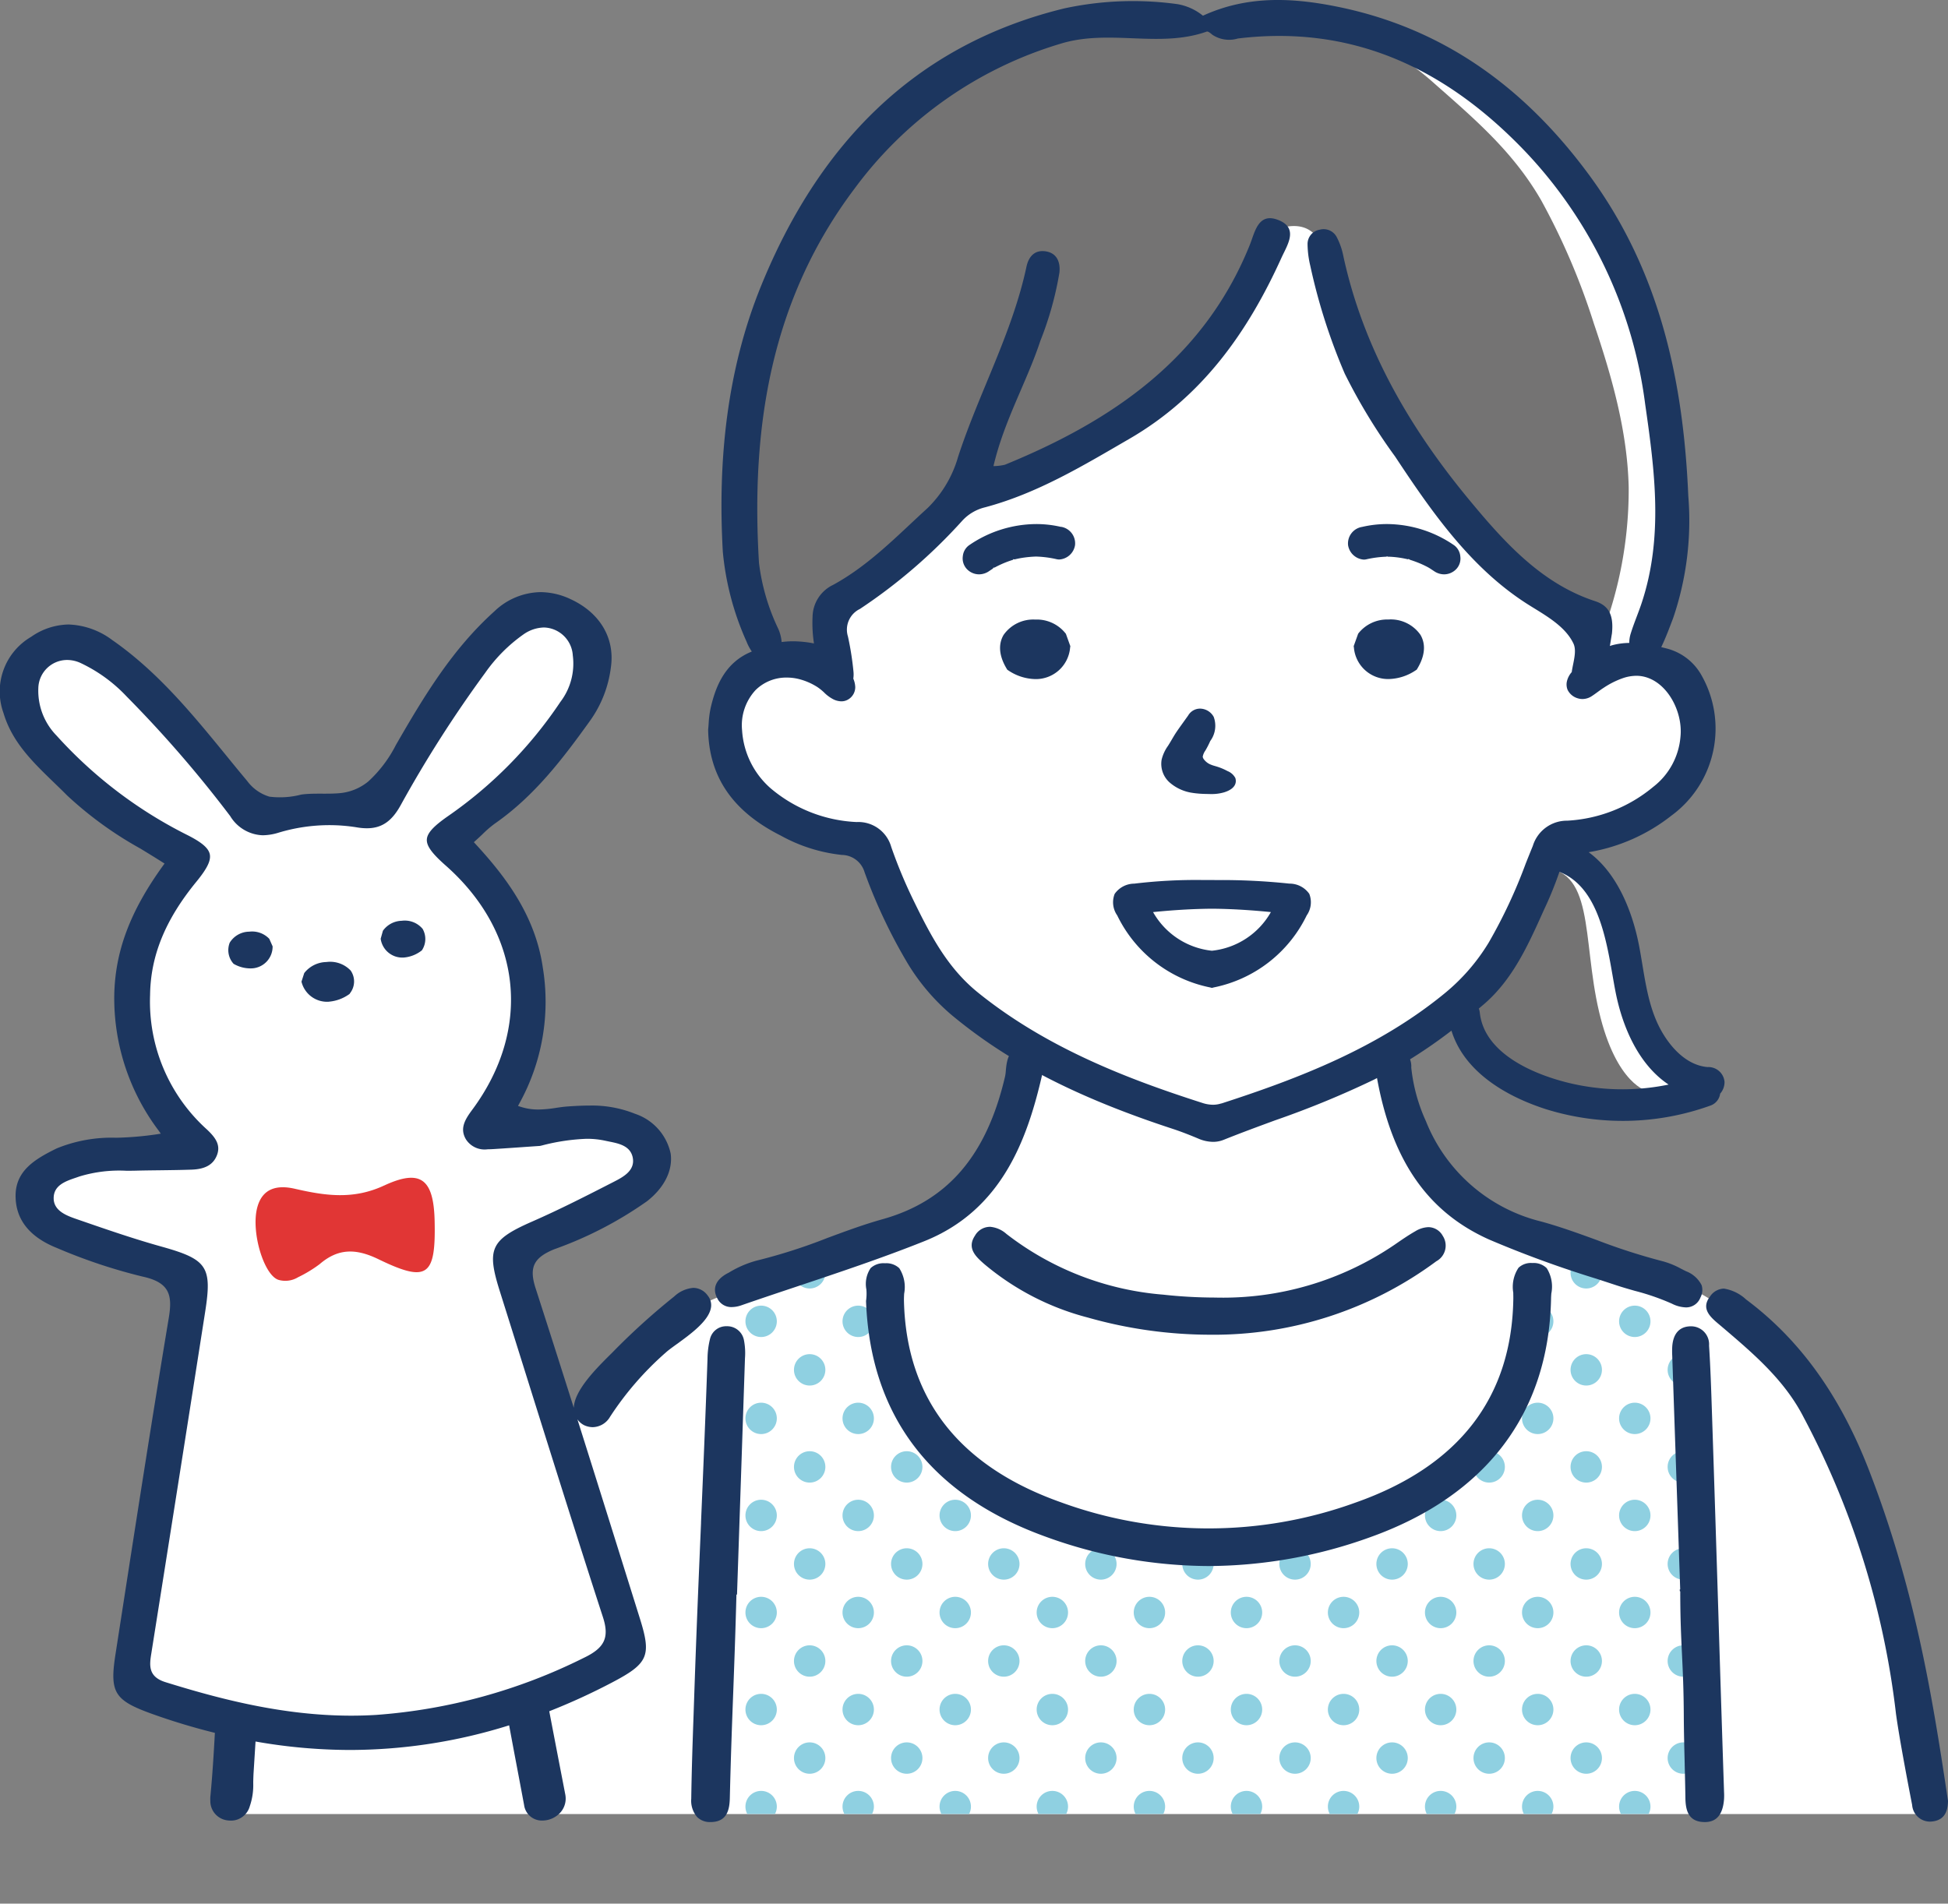 <svg xmlns="http://www.w3.org/2000/svg" xmlns:xlink="http://www.w3.org/1999/xlink" width="200" height="195.483"><rect width="100%" height="100%" fill="#808080" stroke="none"/><defs><clipPath id="a"><path fill="none" d="M0 0H200V195.483H0z"/></clipPath><clipPath id="b"><path d="M106.442,188.754,104.2,242.3H205.956l-2.219-53.475-14.774-5.3c1.045,13.206-7.983,23.577-12.982,26.413s-15.669,6.865-29.546,4.477-20.892-11.864-23.055-17.161-2.463-14.027-2.463-14.027Z" transform="translate(-104.198 -183.233)" fill="none"/></clipPath></defs><g clip-path="url(#a)"><path d="M122.157,2.794s-17.2-2.857-26.431,6.925S74.889,30.951,76.39,49.6s3.647,18.653,3.647,18.653a5.452,5.452,0,0,0-4.29,4.263c-.965,3.837.107,10.019,5.47,12.47a21.261,21.261,0,0,0,9.116,2.238s3.754,15.455,15.445,20.784c0,0,.643,4.8-1.5,8.527s-3.968,8.527-17.8,13.11-18.34,6.715-20.914,10.338a64.427,64.427,0,0,1-7.722,8.421c.214-.32-5.04-17.161-5.04-17.161a3.218,3.218,0,0,1,2.145-2.558c1.931-.639,13.552-6.311,13.123-8.443s-2.385-4.812-6.89-4.279a100.977,100.977,0,0,1-10.743.451s4.252-5.883,4.9-11.532-3.552-14.575-7.842-18.2c0,0,10.737-8.844,13.2-13.854s.882-10.5-3.73-9.436-6.2,2.661-10.064,7.883a74.95,74.95,0,0,0-7,12.434s-6.951-.862-12.313.63c0,0-9.018-10.162-11.378-12.613S8.84,65.6,6.052,66.777s-5.142,5.844-1.5,10S14.432,86.62,20.33,88.219c0,0-5.718,8.5-5.611,15.956a18.55,18.55,0,0,0,6.563,14.09s-9.647.347-13.508,1.307-5.818,5.494-1.849,7.626S20.3,132.954,20.3,132.954l-5.685,41.675L25.23,177.72l-.629,9.3H199.676s-5.513-30.39-9.595-37.488-11.735-15.8-17.516-17.069-18.791-5.07-22.193-8.112-7.738-12.168-7.482-15.463c0,0,6.126-3.438,7.536-4.972,0,0,2.014,14.008,24.433,8.939a24.538,24.538,0,0,1-3.96-4.936c-1.947-3.135-5.1-19.344-9.8-20.278,0,0,8.659-1.6,10.807-4.6s7.048-13.141-2.081-14.675c0,0,2.753-10.139,2.685-15.676S169.489,30.2,165.059,24,152.2,3.946,137.744,3.357s-15.587-.563-15.587-.563" transform="translate(-0.811 -0.735)" fill="#fff"/></g><g clip-path="url(#b)" transform="translate(73.587 127.212)"><path d="M254.747,179.234a1.611,1.611,0,1,1-2.278,0,1.611,1.611,0,0,1,2.278,0" transform="translate(-149.386 -181.866)" fill="#8fd0e1"/><path d="M240.391,179.234a1.611,1.611,0,1,1-2.278,0,1.611,1.611,0,0,1,2.278,0" transform="translate(-144.997 -181.866)" fill="#8fd0e1"/><path d="M247.569,186.412a1.611,1.611,0,1,1-2.278,0,1.611,1.611,0,0,1,2.278,0" transform="translate(-147.191 -184.061)" fill="#8fd0e1"/><path d="M254.747,193.59a1.611,1.611,0,1,1-2.278,0,1.611,1.611,0,0,1,2.278,0" transform="translate(-149.386 -186.255)" fill="#8fd0e1"/><path d="M226.036,179.234a1.611,1.611,0,1,1-2.278,0,1.611,1.611,0,0,1,2.278,0" transform="translate(-140.608 -181.866)" fill="#8fd0e1"/><path d="M233.214,186.412a1.611,1.611,0,1,1-2.278,0,1.611,1.611,0,0,1,2.278,0" transform="translate(-142.803 -184.061)" fill="#8fd0e1"/><path d="M240.391,193.59a1.611,1.611,0,1,1-2.278,0,1.611,1.611,0,0,1,2.278,0" transform="translate(-144.997 -186.255)" fill="#8fd0e1"/><path d="M247.569,200.767a1.611,1.611,0,1,1-2.278,0,1.611,1.611,0,0,1,2.278,0" transform="translate(-147.191 -188.45)" fill="#8fd0e1"/><path d="M254.747,207.945a1.611,1.611,0,1,1-2.278,0,1.611,1.611,0,0,1,2.278,0" transform="translate(-149.386 -190.644)" fill="#8fd0e1"/><path d="M211.681,179.234a1.611,1.611,0,1,1-2.278,0,1.611,1.611,0,0,1,2.278,0" transform="translate(-136.219 -181.866)" fill="#8fd0e1"/><path d="M218.858,186.412a1.611,1.611,0,1,1-2.278,0,1.611,1.611,0,0,1,2.278,0" transform="translate(-138.413 -184.061)" fill="#8fd0e1"/><path d="M226.036,193.59a1.611,1.611,0,1,1-2.278,0,1.611,1.611,0,0,1,2.278,0" transform="translate(-140.608 -186.255)" fill="#8fd0e1"/><path d="M233.214,200.767a1.611,1.611,0,1,1-2.278,0,1.611,1.611,0,0,1,2.278,0" transform="translate(-142.803 -188.45)" fill="#8fd0e1"/><path d="M240.391,207.945a1.611,1.611,0,1,1-2.278,0,1.611,1.611,0,0,1,2.278,0" transform="translate(-144.997 -190.644)" fill="#8fd0e1"/><path d="M247.569,215.123a1.611,1.611,0,1,1-2.278,0,1.611,1.611,0,0,1,2.278,0" transform="translate(-147.191 -192.839)" fill="#8fd0e1"/><path d="M254.747,222.3a1.611,1.611,0,1,1-2.278,0,1.611,1.611,0,0,1,2.278,0" transform="translate(-149.386 -195.033)" fill="#8fd0e1"/><path d="M197.325,179.234a1.611,1.611,0,1,1-2.278,0,1.611,1.611,0,0,1,2.278,0" transform="translate(-131.83 -181.866)" fill="#8fd0e1"/><path d="M204.5,186.412a1.611,1.611,0,1,1-2.278,0,1.611,1.611,0,0,1,2.278,0" transform="translate(-134.024 -184.061)" fill="#8fd0e1"/><path d="M211.681,193.59a1.611,1.611,0,1,1-2.278,0,1.611,1.611,0,0,1,2.278,0" transform="translate(-136.219 -186.255)" fill="#8fd0e1"/><path d="M218.858,200.767a1.611,1.611,0,1,1-2.278,0,1.611,1.611,0,0,1,2.278,0" transform="translate(-138.413 -188.45)" fill="#8fd0e1"/><path d="M226.036,207.945a1.611,1.611,0,1,1-2.278,0,1.611,1.611,0,0,1,2.278,0" transform="translate(-140.608 -190.644)" fill="#8fd0e1"/><path d="M233.214,215.123a1.611,1.611,0,1,1-2.278,0,1.611,1.611,0,0,1,2.278,0" transform="translate(-142.803 -192.839)" fill="#8fd0e1"/><path d="M240.391,222.3a1.611,1.611,0,1,1-2.278,0,1.611,1.611,0,0,1,2.278,0" transform="translate(-144.997 -195.033)" fill="#8fd0e1"/><path d="M247.569,229.478a1.611,1.611,0,1,1-2.278,0,1.611,1.611,0,0,1,2.278,0" transform="translate(-147.191 -197.228)" fill="#8fd0e1"/><path d="M254.747,236.656a1.611,1.611,0,1,1-2.278,0,1.611,1.611,0,0,1,2.278,0" transform="translate(-149.386 -199.422)" fill="#8fd0e1"/><path d="M182.97,179.234a1.611,1.611,0,1,1-2.278,0,1.611,1.611,0,0,1,2.278,0" transform="translate(-127.441 -181.866)" fill="#8fd0e1"/><path d="M190.148,186.412a1.611,1.611,0,1,1-2.278,0,1.611,1.611,0,0,1,2.278,0" transform="translate(-129.636 -184.061)" fill="#8fd0e1"/><path d="M197.325,193.59a1.611,1.611,0,1,1-2.278,0,1.611,1.611,0,0,1,2.278,0" transform="translate(-131.83 -186.255)" fill="#8fd0e1"/><path d="M204.5,200.767a1.611,1.611,0,1,1-2.278,0,1.611,1.611,0,0,1,2.278,0" transform="translate(-134.024 -188.45)" fill="#8fd0e1"/><path d="M211.681,207.945a1.611,1.611,0,1,1-2.278,0,1.611,1.611,0,0,1,2.278,0" transform="translate(-136.219 -190.644)" fill="#8fd0e1"/><path d="M218.858,215.123a1.611,1.611,0,1,1-2.278,0,1.611,1.611,0,0,1,2.278,0" transform="translate(-138.413 -192.839)" fill="#8fd0e1"/><path d="M226.036,222.3a1.611,1.611,0,1,1-2.278,0,1.611,1.611,0,0,1,2.278,0" transform="translate(-140.608 -195.033)" fill="#8fd0e1"/><path d="M233.214,229.478a1.611,1.611,0,1,1-2.278,0,1.611,1.611,0,0,1,2.278,0" transform="translate(-142.803 -197.228)" fill="#8fd0e1"/><path d="M240.391,236.656a1.611,1.611,0,1,1-2.278,0,1.611,1.611,0,0,1,2.278,0" transform="translate(-144.997 -199.422)" fill="#8fd0e1"/><path d="M247.569,243.833a1.611,1.611,0,1,1-2.278,0,1.611,1.611,0,0,1,2.278,0" transform="translate(-147.191 -201.617)" fill="#8fd0e1"/><path d="M254.747,251.011a1.611,1.611,0,1,1-2.278,0,1.611,1.611,0,0,1,2.278,0" transform="translate(-149.386 -203.811)" fill="#8fd0e1"/><path d="M168.615,179.234a1.611,1.611,0,1,1-2.278,0,1.611,1.611,0,0,1,2.278,0" transform="translate(-123.052 -181.866)" fill="#8fd0e1"/><path d="M175.792,186.412a1.611,1.611,0,1,1-2.278,0,1.611,1.611,0,0,1,2.278,0" transform="translate(-125.246 -184.061)" fill="#8fd0e1"/><path d="M182.97,193.59a1.611,1.611,0,1,1-2.278,0,1.611,1.611,0,0,1,2.278,0" transform="translate(-127.441 -186.255)" fill="#8fd0e1"/><path d="M190.148,200.767a1.611,1.611,0,1,1-2.278,0,1.611,1.611,0,0,1,2.278,0" transform="translate(-129.636 -188.45)" fill="#8fd0e1"/><path d="M197.325,207.945a1.611,1.611,0,1,1-2.278,0,1.611,1.611,0,0,1,2.278,0" transform="translate(-131.83 -190.644)" fill="#8fd0e1"/><path d="M204.5,215.123a1.611,1.611,0,1,1-2.278,0,1.611,1.611,0,0,1,2.278,0" transform="translate(-134.024 -192.839)" fill="#8fd0e1"/><path d="M211.681,222.3a1.611,1.611,0,1,1-2.278,0,1.611,1.611,0,0,1,2.278,0" transform="translate(-136.219 -195.033)" fill="#8fd0e1"/><path d="M218.858,229.478a1.611,1.611,0,1,1-2.278,0,1.611,1.611,0,0,1,2.278,0" transform="translate(-138.413 -197.228)" fill="#8fd0e1"/><path d="M226.036,236.656a1.611,1.611,0,1,1-2.278,0,1.611,1.611,0,0,1,2.278,0" transform="translate(-140.608 -199.422)" fill="#8fd0e1"/><path d="M233.214,243.833a1.611,1.611,0,1,1-2.278,0,1.611,1.611,0,0,1,2.278,0" transform="translate(-142.803 -201.617)" fill="#8fd0e1"/><path d="M240.391,251.011a1.611,1.611,0,1,1-2.278,0,1.611,1.611,0,0,1,2.278,0" transform="translate(-144.997 -203.811)" fill="#8fd0e1"/><path d="M247.569,258.189a1.611,1.611,0,1,1-2.278,0,1.611,1.611,0,0,1,2.278,0" transform="translate(-147.191 -206.006)" fill="#8fd0e1"/><path d="M254.747,265.366a1.611,1.611,0,1,1-2.278,0,1.611,1.611,0,0,1,2.278,0" transform="translate(-149.386 -208.2)" fill="#8fd0e1"/><path d="M154.259,179.234a1.611,1.611,0,1,1-2.278,0,1.611,1.611,0,0,1,2.278,0" transform="translate(-118.663 -181.866)" fill="#8fd0e1"/><path d="M161.437,186.412a1.611,1.611,0,1,1-2.278,0,1.611,1.611,0,0,1,2.278,0" transform="translate(-120.858 -184.061)" fill="#8fd0e1"/><path d="M168.615,193.59a1.611,1.611,0,1,1-2.278,0,1.611,1.611,0,0,1,2.278,0" transform="translate(-123.052 -186.255)" fill="#8fd0e1"/><path d="M175.792,200.767a1.611,1.611,0,1,1-2.278,0,1.611,1.611,0,0,1,2.278,0" transform="translate(-125.246 -188.45)" fill="#8fd0e1"/><path d="M182.97,207.945a1.611,1.611,0,1,1-2.278,0,1.611,1.611,0,0,1,2.278,0" transform="translate(-127.441 -190.644)" fill="#8fd0e1"/><path d="M190.148,215.123a1.611,1.611,0,1,1-2.278,0,1.611,1.611,0,0,1,2.278,0" transform="translate(-129.636 -192.839)" fill="#8fd0e1"/><path d="M197.325,222.3a1.611,1.611,0,1,1-2.278,0,1.611,1.611,0,0,1,2.278,0" transform="translate(-131.83 -195.033)" fill="#8fd0e1"/><path d="M204.5,229.478a1.611,1.611,0,1,1-2.278,0,1.611,1.611,0,0,1,2.278,0" transform="translate(-134.024 -197.228)" fill="#8fd0e1"/><path d="M211.681,236.656a1.611,1.611,0,1,1-2.278,0,1.611,1.611,0,0,1,2.278,0" transform="translate(-136.219 -199.422)" fill="#8fd0e1"/><path d="M218.858,243.833a1.611,1.611,0,1,1-2.278,0,1.611,1.611,0,0,1,2.278,0" transform="translate(-138.413 -201.617)" fill="#8fd0e1"/><path d="M226.036,251.011a1.611,1.611,0,1,1-2.278,0,1.611,1.611,0,0,1,2.278,0" transform="translate(-140.608 -203.811)" fill="#8fd0e1"/><path d="M233.214,258.189a1.611,1.611,0,1,1-2.278,0,1.611,1.611,0,0,1,2.278,0" transform="translate(-142.803 -206.006)" fill="#8fd0e1"/><path d="M240.391,265.366a1.611,1.611,0,1,1-2.278,0,1.611,1.611,0,0,1,2.278,0" transform="translate(-144.997 -208.2)" fill="#8fd0e1"/><path d="M139.9,179.234a1.611,1.611,0,1,1-2.278,0,1.611,1.611,0,0,1,2.278,0" transform="translate(-114.274 -181.866)" fill="#8fd0e1"/><path d="M147.082,186.412a1.611,1.611,0,1,1-2.278,0,1.611,1.611,0,0,1,2.278,0" transform="translate(-116.469 -184.061)" fill="#8fd0e1"/><path d="M154.259,193.59a1.611,1.611,0,1,1-2.278,0,1.611,1.611,0,0,1,2.278,0" transform="translate(-118.663 -186.255)" fill="#8fd0e1"/><path d="M161.437,200.767a1.611,1.611,0,1,1-2.278,0,1.611,1.611,0,0,1,2.278,0" transform="translate(-120.858 -188.45)" fill="#8fd0e1"/><path d="M168.615,207.945a1.611,1.611,0,1,1-2.278,0,1.611,1.611,0,0,1,2.278,0" transform="translate(-123.052 -190.644)" fill="#8fd0e1"/><path d="M175.792,215.123a1.611,1.611,0,1,1-2.278,0,1.611,1.611,0,0,1,2.278,0" transform="translate(-125.246 -192.839)" fill="#8fd0e1"/><path d="M182.97,222.3a1.611,1.611,0,1,1-2.278,0,1.611,1.611,0,0,1,2.278,0" transform="translate(-127.441 -195.033)" fill="#8fd0e1"/><path d="M190.148,229.478a1.611,1.611,0,1,1-2.278,0,1.611,1.611,0,0,1,2.278,0" transform="translate(-129.636 -197.228)" fill="#8fd0e1"/><path d="M197.325,236.656a1.611,1.611,0,1,1-2.278,0,1.611,1.611,0,0,1,2.278,0" transform="translate(-131.83 -199.422)" fill="#8fd0e1"/><path d="M204.5,243.833a1.611,1.611,0,1,1-2.278,0,1.611,1.611,0,0,1,2.278,0" transform="translate(-134.024 -201.617)" fill="#8fd0e1"/><path d="M211.681,251.011a1.611,1.611,0,1,1-2.278,0,1.611,1.611,0,0,1,2.278,0" transform="translate(-136.219 -203.811)" fill="#8fd0e1"/><path d="M218.858,258.189a1.611,1.611,0,1,1-2.278,0,1.611,1.611,0,0,1,2.278,0" transform="translate(-138.413 -206.006)" fill="#8fd0e1"/><path d="M226.036,265.366a1.611,1.611,0,1,1-2.278,0,1.611,1.611,0,0,1,2.278,0" transform="translate(-140.608 -208.2)" fill="#8fd0e1"/><path d="M125.549,179.234a1.611,1.611,0,1,1-2.278,0,1.611,1.611,0,0,1,2.278,0" transform="translate(-109.885 -181.866)" fill="#8fd0e1"/><path d="M132.726,186.412a1.611,1.611,0,1,1-2.278,0,1.611,1.611,0,0,1,2.278,0" transform="translate(-112.079 -184.061)" fill="#8fd0e1"/><path d="M139.9,193.59a1.611,1.611,0,1,1-2.278,0,1.611,1.611,0,0,1,2.278,0" transform="translate(-114.274 -186.255)" fill="#8fd0e1"/><path d="M147.082,200.767a1.611,1.611,0,1,1-2.278,0,1.611,1.611,0,0,1,2.278,0" transform="translate(-116.469 -188.45)" fill="#8fd0e1"/><path d="M154.259,207.945a1.611,1.611,0,1,1-2.278,0,1.611,1.611,0,0,1,2.278,0" transform="translate(-118.663 -190.644)" fill="#8fd0e1"/><path d="M161.437,215.123a1.611,1.611,0,1,1-2.278,0,1.611,1.611,0,0,1,2.278,0" transform="translate(-120.858 -192.839)" fill="#8fd0e1"/><path d="M168.615,222.3a1.611,1.611,0,1,1-2.278,0,1.611,1.611,0,0,1,2.278,0" transform="translate(-123.052 -195.033)" fill="#8fd0e1"/><path d="M175.792,229.478a1.611,1.611,0,1,1-2.278,0,1.611,1.611,0,0,1,2.278,0" transform="translate(-125.246 -197.228)" fill="#8fd0e1"/><path d="M182.97,236.656a1.611,1.611,0,1,1-2.278,0,1.611,1.611,0,0,1,2.278,0" transform="translate(-127.441 -199.422)" fill="#8fd0e1"/><path d="M190.148,243.833a1.611,1.611,0,1,1-2.278,0,1.611,1.611,0,0,1,2.278,0" transform="translate(-129.636 -201.617)" fill="#8fd0e1"/><path d="M197.325,251.011a1.611,1.611,0,1,1-2.278,0,1.611,1.611,0,0,1,2.278,0" transform="translate(-131.83 -203.811)" fill="#8fd0e1"/><path d="M204.5,258.189a1.611,1.611,0,1,1-2.278,0,1.611,1.611,0,0,1,2.278,0" transform="translate(-134.024 -206.006)" fill="#8fd0e1"/><path d="M211.681,265.366a1.611,1.611,0,1,1-2.278,0,1.611,1.611,0,0,1,2.278,0" transform="translate(-136.219 -208.2)" fill="#8fd0e1"/><path d="M111.193,179.234a1.611,1.611,0,1,1-2.278,0,1.611,1.611,0,0,1,2.278,0" transform="translate(-105.496 -181.866)" fill="#8fd0e1"/><path d="M118.371,186.412a1.611,1.611,0,1,1-2.278,0,1.611,1.611,0,0,1,2.278,0" transform="translate(-107.691 -184.061)" fill="#8fd0e1"/><path d="M125.549,193.59a1.611,1.611,0,1,1-2.278,0,1.611,1.611,0,0,1,2.278,0" transform="translate(-109.885 -186.255)" fill="#8fd0e1"/><path d="M132.726,200.767a1.611,1.611,0,1,1-2.278,0,1.611,1.611,0,0,1,2.278,0" transform="translate(-112.079 -188.45)" fill="#8fd0e1"/><path d="M139.9,207.945a1.611,1.611,0,1,1-2.278,0,1.611,1.611,0,0,1,2.278,0" transform="translate(-114.274 -190.644)" fill="#8fd0e1"/><path d="M147.082,215.123a1.611,1.611,0,1,1-2.278,0,1.611,1.611,0,0,1,2.278,0" transform="translate(-116.469 -192.839)" fill="#8fd0e1"/><path d="M154.259,222.3a1.611,1.611,0,1,1-2.278,0,1.611,1.611,0,0,1,2.278,0" transform="translate(-118.663 -195.033)" fill="#8fd0e1"/><path d="M161.437,229.478a1.611,1.611,0,1,1-2.278,0,1.611,1.611,0,0,1,2.278,0" transform="translate(-120.858 -197.228)" fill="#8fd0e1"/><path d="M168.615,236.656a1.611,1.611,0,1,1-2.278,0,1.611,1.611,0,0,1,2.278,0" transform="translate(-123.052 -199.422)" fill="#8fd0e1"/><path d="M175.792,243.833a1.611,1.611,0,1,1-2.278,0,1.611,1.611,0,0,1,2.278,0" transform="translate(-125.246 -201.617)" fill="#8fd0e1"/><path d="M182.97,251.011a1.611,1.611,0,1,1-2.278,0,1.611,1.611,0,0,1,2.278,0" transform="translate(-127.441 -203.811)" fill="#8fd0e1"/><path d="M190.148,258.189a1.611,1.611,0,1,1-2.278,0,1.611,1.611,0,0,1,2.278,0" transform="translate(-129.636 -206.006)" fill="#8fd0e1"/><path d="M197.325,265.366a1.611,1.611,0,1,1-2.278,0,1.611,1.611,0,0,1,2.278,0" transform="translate(-131.83 -208.2)" fill="#8fd0e1"/><path d="M104.016,186.412a1.611,1.611,0,1,1-2.278,0,1.611,1.611,0,0,1,2.278,0" transform="translate(-103.302 -184.061)" fill="#8fd0e1"/><path d="M111.193,193.59a1.611,1.611,0,1,1-2.278,0,1.611,1.611,0,0,1,2.278,0" transform="translate(-105.496 -186.255)" fill="#8fd0e1"/><path d="M118.371,200.767a1.611,1.611,0,1,1-2.278,0,1.611,1.611,0,0,1,2.278,0" transform="translate(-107.691 -188.45)" fill="#8fd0e1"/><path d="M125.549,207.945a1.611,1.611,0,1,1-2.278,0,1.611,1.611,0,0,1,2.278,0" transform="translate(-109.885 -190.644)" fill="#8fd0e1"/><path d="M132.726,215.123a1.611,1.611,0,1,1-2.278,0,1.611,1.611,0,0,1,2.278,0" transform="translate(-112.079 -192.839)" fill="#8fd0e1"/><path d="M139.9,222.3a1.611,1.611,0,1,1-2.278,0,1.611,1.611,0,0,1,2.278,0" transform="translate(-114.274 -195.033)" fill="#8fd0e1"/><path d="M147.082,229.478a1.611,1.611,0,1,1-2.278,0,1.611,1.611,0,0,1,2.278,0" transform="translate(-116.469 -197.228)" fill="#8fd0e1"/><path d="M154.259,236.656a1.611,1.611,0,1,1-2.278,0,1.611,1.611,0,0,1,2.278,0" transform="translate(-118.663 -199.422)" fill="#8fd0e1"/><path d="M161.437,243.833a1.611,1.611,0,1,1-2.278,0,1.611,1.611,0,0,1,2.278,0" transform="translate(-120.858 -201.617)" fill="#8fd0e1"/><path d="M168.615,251.011a1.611,1.611,0,1,1-2.278,0,1.611,1.611,0,0,1,2.278,0" transform="translate(-123.052 -203.811)" fill="#8fd0e1"/><path d="M175.792,258.189a1.611,1.611,0,1,1-2.278,0,1.611,1.611,0,0,1,2.278,0" transform="translate(-125.246 -206.006)" fill="#8fd0e1"/><path d="M182.97,265.366a1.611,1.611,0,1,1-2.278,0,1.611,1.611,0,0,1,2.278,0" transform="translate(-127.441 -208.2)" fill="#8fd0e1"/><path d="M104.016,200.767a1.611,1.611,0,1,1-2.278,0,1.611,1.611,0,0,1,2.278,0" transform="translate(-103.302 -188.45)" fill="#8fd0e1"/><path d="M111.193,207.945a1.611,1.611,0,1,1-2.278,0,1.611,1.611,0,0,1,2.278,0" transform="translate(-105.496 -190.644)" fill="#8fd0e1"/><path d="M118.371,215.123a1.611,1.611,0,1,1-2.278,0,1.611,1.611,0,0,1,2.278,0" transform="translate(-107.691 -192.839)" fill="#8fd0e1"/><path d="M125.549,222.3a1.611,1.611,0,1,1-2.278,0,1.611,1.611,0,0,1,2.278,0" transform="translate(-109.885 -195.033)" fill="#8fd0e1"/><path d="M132.726,229.478a1.611,1.611,0,1,1-2.278,0,1.611,1.611,0,0,1,2.278,0" transform="translate(-112.079 -197.228)" fill="#8fd0e1"/><path d="M139.9,236.656a1.611,1.611,0,1,1-2.278,0,1.611,1.611,0,0,1,2.278,0" transform="translate(-114.274 -199.422)" fill="#8fd0e1"/><path d="M147.082,243.833a1.611,1.611,0,1,1-2.278,0,1.611,1.611,0,0,1,2.278,0" transform="translate(-116.469 -201.617)" fill="#8fd0e1"/><path d="M154.259,251.011a1.611,1.611,0,1,1-2.278,0,1.611,1.611,0,0,1,2.278,0" transform="translate(-118.663 -203.811)" fill="#8fd0e1"/><path d="M161.437,258.189a1.611,1.611,0,1,1-2.278,0,1.611,1.611,0,0,1,2.278,0" transform="translate(-120.858 -206.006)" fill="#8fd0e1"/><path d="M168.615,265.366a1.611,1.611,0,1,1-2.278,0,1.611,1.611,0,0,1,2.278,0" transform="translate(-123.052 -208.2)" fill="#8fd0e1"/><path d="M104.016,215.123a1.611,1.611,0,1,1-2.278,0,1.611,1.611,0,0,1,2.278,0" transform="translate(-103.302 -192.839)" fill="#8fd0e1"/><path d="M111.193,222.3a1.611,1.611,0,1,1-2.278,0,1.611,1.611,0,0,1,2.278,0" transform="translate(-105.496 -195.033)" fill="#8fd0e1"/><path d="M118.371,229.478a1.611,1.611,0,1,1-2.278,0,1.611,1.611,0,0,1,2.278,0" transform="translate(-107.691 -197.228)" fill="#8fd0e1"/><path d="M125.549,236.656a1.611,1.611,0,1,1-2.278,0,1.611,1.611,0,0,1,2.278,0" transform="translate(-109.885 -199.422)" fill="#8fd0e1"/><path d="M132.726,243.833a1.611,1.611,0,1,1-2.278,0,1.611,1.611,0,0,1,2.278,0" transform="translate(-112.079 -201.617)" fill="#8fd0e1"/><path d="M139.9,251.011a1.611,1.611,0,1,1-2.278,0,1.611,1.611,0,0,1,2.278,0" transform="translate(-114.274 -203.811)" fill="#8fd0e1"/><path d="M147.082,258.189a1.611,1.611,0,1,1-2.278,0,1.611,1.611,0,0,1,2.278,0" transform="translate(-116.469 -206.006)" fill="#8fd0e1"/><path d="M154.259,265.366a1.611,1.611,0,1,1-2.278,0,1.611,1.611,0,0,1,2.278,0" transform="translate(-118.663 -208.2)" fill="#8fd0e1"/><path d="M104.016,229.478a1.611,1.611,0,1,1-2.278,0,1.611,1.611,0,0,1,2.278,0" transform="translate(-103.302 -197.228)" fill="#8fd0e1"/><path d="M111.193,236.656a1.611,1.611,0,1,1-2.278,0,1.611,1.611,0,0,1,2.278,0" transform="translate(-105.496 -199.422)" fill="#8fd0e1"/><path d="M118.371,243.833a1.611,1.611,0,1,1-2.278,0,1.611,1.611,0,0,1,2.278,0" transform="translate(-107.691 -201.617)" fill="#8fd0e1"/><path d="M125.549,251.011a1.611,1.611,0,1,1-2.278,0,1.611,1.611,0,0,1,2.278,0" transform="translate(-109.885 -203.811)" fill="#8fd0e1"/><path d="M132.726,258.189a1.611,1.611,0,1,1-2.278,0,1.611,1.611,0,0,1,2.278,0" transform="translate(-112.079 -206.006)" fill="#8fd0e1"/><path d="M139.9,265.366a1.611,1.611,0,1,1-2.278,0,1.611,1.611,0,0,1,2.278,0" transform="translate(-114.274 -208.2)" fill="#8fd0e1"/><path d="M104.016,243.833a1.611,1.611,0,1,1-2.278,0,1.611,1.611,0,0,1,2.278,0" transform="translate(-103.302 -201.617)" fill="#8fd0e1"/><path d="M111.193,251.011a1.611,1.611,0,1,1-2.278,0,1.611,1.611,0,0,1,2.278,0" transform="translate(-105.496 -203.811)" fill="#8fd0e1"/><path d="M118.371,258.189a1.611,1.611,0,1,1-2.278,0,1.611,1.611,0,0,1,2.278,0" transform="translate(-107.691 -206.006)" fill="#8fd0e1"/><path d="M125.549,265.366a1.611,1.611,0,1,1-2.278,0,1.611,1.611,0,0,1,2.278,0" transform="translate(-109.885 -208.2)" fill="#8fd0e1"/><path d="M104.016,258.189a1.611,1.611,0,1,1-2.278,0,1.611,1.611,0,0,1,2.278,0" transform="translate(-103.302 -206.006)" fill="#8fd0e1"/><path d="M111.193,265.366a1.611,1.611,0,1,1-2.278,0,1.611,1.611,0,0,1,2.278,0" transform="translate(-105.496 -208.2)" fill="#8fd0e1"/></g><g clip-path="url(#a)"><path d="M222.555,128.379s-2.612,8.746-8.008,13.893c0,0,.761,14.191,19.3,9.045,0,0-3.237-.624-5.014-8.187s-.371-14.984-6.274-14.75" transform="translate(-64.661 -39.249)" fill="#747373"/><path d="M152.77,3.133s-17.622-5.5-31.161,11.523-17.479,39.4-10.458,51.975l.6,1.511,6.282,1.5-.287-6.251s9.814-7.155,11.963-10.62c0,0,18.2-5.024,23.643-12.406a117.241,117.241,0,0,0,9.591-15.892s4.664-2.533,5.6,2.739c.55,3.112,2.08,6.189,3.406,9.025a92.4,92.4,0,0,0,7.732,13.551,52.1,52.1,0,0,0,8.432,9.733,26.514,26.514,0,0,0,4.737,3.354,13.77,13.77,0,0,1,2.51,1.143c.872.816.578,2.985.6,4.129A41.607,41.607,0,0,0,199.686,50.7c-.13-5.758-1.733-11.38-3.58-16.838a70.188,70.188,0,0,0-5.4-12.631c-2.85-4.95-6.729-8.266-10.948-11.984a28.5,28.5,0,0,0-11.94-6.419c-4.939-1.175-10.12-.718-15.043.3" transform="translate(-32.469 -0.653)" fill="#747373"/><path d="M195.738,186.814h-.071a1.857,1.857,0,0,0-1.4.485,3.551,3.551,0,0,0-.541,2.56c0,.21.01.417.006.61-.147,10.161-5.592,17.206-16.18,20.938a44.215,44.215,0,0,1-30.325-.043c-10.387-3.693-15.789-10.612-16.056-20.568-.008-.254,0-.534.018-.837a3.587,3.587,0,0,0-.5-2.611,1.93,1.93,0,0,0-1.457-.508,1.955,1.955,0,0,0-1.48.492,2.9,2.9,0,0,0-.442,2.19,5.174,5.174,0,0,1-.035,1.191c.435,11.819,6.665,19.972,18.522,24.233a49.162,49.162,0,0,0,16.646,2.985h0a49.243,49.243,0,0,0,16.577-2.956c11.9-4.247,18.324-12.7,18.585-24.432,0-.187.015-.385.027-.589a3.562,3.562,0,0,0-.471-2.61,1.9,1.9,0,0,0-1.43-.531" transform="translate(-38.36 -57.116)" fill="#1c365f"/><path d="M275.494,242.7c-1.621-10.874-3.454-21.613-8.028-33.436-2.972-7.684-7.1-13.424-12.625-17.547a4.328,4.328,0,0,0-2.284-1.118,1.773,1.773,0,0,0-1.421.813c-.975,1.266.061,2.134.975,2.9l.411.349c3.09,2.633,6.285,5.355,8.223,9.148a86.01,86.01,0,0,1,9.487,30.475c.326,2.357,1.08,6.379,1.656,9.338a1.84,1.84,0,0,0,1.808,1.712,2.531,2.531,0,0,0,.4-.035c1.289-.213,1.458-1.3,1.473-2.1Z" transform="translate(-75.57 -58.274)" fill="#1c365f"/><path d="M105.189,196.164a1.7,1.7,0,0,0-1.673,1.282,8.8,8.8,0,0,0-.262,2.072c-.214,6.146-.444,11.546-.666,16.769l0,.109c-.238,5.576-.483,11.343-.706,17.945l-.058,1.7c-.1,2.826-.2,5.748-.24,8.645a2.556,2.556,0,0,0,.608,1.882,1.859,1.859,0,0,0,1.376.512c.06,0,.123,0,.187-.006,1.527-.094,1.762-1.3,1.79-2.458.1-4.248.227-7.582.349-10.853.112-3.026.229-6.155.33-10.045h.059l.155-4.56q.335-9.852.662-19.707a6.954,6.954,0,0,0-.105-1.855,1.75,1.75,0,0,0-1.8-1.43" transform="translate(-30.614 -59.975)" fill="#1c365f"/><path d="M251.061,243.78c-.217-6.57-.4-12.343-.574-18.074-.2-6.364-.395-12.677-.638-19.971l-.027-.821c-.073-2.217-.148-4.511-.293-6.762a1.845,1.845,0,0,0-1.855-1.977c-.073,0-.148,0-.226.01-1.031.092-1.619.816-1.7,2.092a8.478,8.478,0,0,0,0,.916l.819,24h-.045v.16l.013.018.037.029c0,2.756.087,4.559.179,6.478.084,1.759.17,3.579.184,6.221.008,1.682.052,3.439.092,4.988l0,.1c.029,1.139.057,2.277.073,3.416.018,1.164.243,2.368,1.774,2.474.073,0,.143.008.211.008,1.218,0,1.867-.775,1.983-2.37a6.25,6.25,0,0,0,0-.714Z" transform="translate(-74.061 -59.978)" fill="#1c365f"/><path d="M144.631,181.462a1.771,1.771,0,0,0-1.493.906c-.872,1.306.129,2.188.935,2.9a27.014,27.014,0,0,0,10.655,5.51,46.133,46.133,0,0,0,12.5,1.763,38.355,38.355,0,0,0,23.279-7.546,1.823,1.823,0,0,0,.661-2.6,1.7,1.7,0,0,0-1.474-.9,2.754,2.754,0,0,0-1.346.42c-.739.422-1.451.916-2.141,1.393a31.294,31.294,0,0,1-18.443,5.418,49.921,49.921,0,0,1-5.307-.3,30.206,30.206,0,0,1-16.086-6.232,2.885,2.885,0,0,0-1.735-.739" transform="translate(-43.038 -55.48)" fill="#1c365f"/><path d="M73,161.035a1.536,1.536,0,0,0-.331-1.2,1.84,1.84,0,0,0-1.479-.805,3.244,3.244,0,0,0-1.966.882,70.307,70.307,0,0,0-6.013,5.41c-.159.165-.354.36-.574.578-1.416,1.409-3.675,3.659-3.725,5.449q-1.945-6.146-3.927-12.294c-.685-2.12-.2-3.126,1.925-3.992a39.209,39.209,0,0,0,9.515-4.926c1.786-1.393,2.672-3.179,2.431-4.9a5.519,5.519,0,0,0-3.649-4.079,11.8,11.8,0,0,0-4.732-.846c-.64,0-1.331.029-2.24.094-.367.026-.738.081-1.133.138a12.361,12.361,0,0,1-1.82.173,5.852,5.852,0,0,1-1.822-.278l-.277-.09.134-.249a21.6,21.6,0,0,0,2.406-14c-.786-5.4-3.935-9.43-6.912-12.661l-.162-.175.178-.16c.263-.235.5-.456.729-.676a10.9,10.9,0,0,1,1.252-1.076c4.074-2.839,6.978-6.658,9.838-10.651a11.948,11.948,0,0,0,2.073-5.391c.433-3-1.125-5.625-4.169-7.017a7.331,7.331,0,0,0-3.052-.707,7,7,0,0,0-4.744,1.977c-4.257,3.839-7.1,8.492-10.117,13.737a13.143,13.143,0,0,1-2.811,3.716,5.359,5.359,0,0,1-3.1,1.226c-1.258.1-2.527-.036-3.782.13a8.671,8.671,0,0,1-3.282.217,4.382,4.382,0,0,1-2.274-1.6c-.738-.88-1.464-1.768-2.2-2.674-3.441-4.21-7-8.564-11.66-11.805a7.912,7.912,0,0,0-4.487-1.6A6.873,6.873,0,0,0,3.2,92.175,6.5,6.5,0,0,0,.358,100c.887,2.987,2.984,5.015,5.206,7.163.451.435.9.871,1.341,1.315a38.106,38.106,0,0,0,7.5,5.437c.755.46,1.516.925,2.275,1.407l.214.135-.145.2c-3.4,4.706-4.945,8.833-5.019,13.383a22.577,22.577,0,0,0,4.561,13.846l.216.308-.381.063a33.152,33.152,0,0,1-4.2.358,14.862,14.862,0,0,0-6.116,1.1C3.6,145.8,1.612,146.991,1.6,149.549c-.01,2.445,1.415,4.256,4.238,5.384a55.752,55.752,0,0,0,8.8,2.939c2.77.6,3.08,1.892,2.694,4.22-1.673,10.059-3.267,20.329-4.809,30.27l-.668,4.306c-.608,3.914-.121,4.711,3.725,6.1a66.025,66.025,0,0,0,6.482,1.959c-.119,2.172-.248,4.293-.467,6.583a3.081,3.081,0,0,0,0,.4l0,.131.009.1a2,2,0,0,0,1.753,1.773,2.592,2.592,0,0,0,.347.024,2.225,2.225,0,0,0,.3-.02,2.016,2.016,0,0,0,1.643-1.461A6.657,6.657,0,0,0,26,209.918l0-.178c.008-.315.017-.628.036-.931l.2-3.194a56.239,56.239,0,0,0,9.707.869,54.765,54.765,0,0,0,16.329-2.531c.242,1.3.484,2.6.725,3.871q.411,2.165.813,4.32a1.836,1.836,0,0,0,1.879,1.588,2.518,2.518,0,0,0,1.894-.882,2.157,2.157,0,0,0,.449-1.823l-.22-1.141q-.714-3.689-1.42-7.378a65.01,65.01,0,0,0,6.485-2.974c3.672-1.931,4.016-2.722,2.833-6.508l-.884-2.828c-1.814-5.8-3.666-11.723-5.544-17.667a1.873,1.873,0,0,0,.707.61,2.128,2.128,0,0,0,.87.194,2.1,2.1,0,0,0,1.771-1.06,31.988,31.988,0,0,1,5.743-6.62c.247-.224.645-.512,1.107-.845,1.4-1.014,3.32-2.4,3.518-3.775M59.9,197.043a56.9,56.9,0,0,1-21.3,5.842c-.836.051-1.691.076-2.538.076-7.053,0-13.6-1.74-19.077-3.442-1.833-.57-1.634-1.806-1.441-3l.023-.149q2.663-16.765,5.287-33.537l.206-1.315c.731-4.658.229-5.412-4.48-6.725-2.739-.764-5.467-1.7-8.106-2.613l-.534-.184c-1.022-.353-2.422-.834-2.43-2.158C5.5,148.5,6.719,148.081,7.8,147.715l.348-.121a14.031,14.031,0,0,1,4.818-.59c.365,0,.73,0,1.093-.012.78-.019,1.561-.028,2.342-.037,1.092-.014,2.185-.027,3.276-.065,1.385-.049,2.207-.51,2.585-1.454.416-1.037-.087-1.8-1.033-2.684a17.669,17.669,0,0,1-5.82-13.8c.052-4.036,1.562-7.73,4.751-11.626,1.121-1.369,1.519-2.192,1.375-2.84-.14-.627-.828-1.212-2.3-1.956A45.491,45.491,0,0,1,5.8,102.311a6.583,6.583,0,0,1-1.865-4.858,2.963,2.963,0,0,1,2.961-2.9,3.312,3.312,0,0,1,1.353.3A15.581,15.581,0,0,1,13,98.3a122.964,122.964,0,0,1,10.635,12.284,4.066,4.066,0,0,0,3.336,1.97,5.7,5.7,0,0,0,1.638-.27,18.079,18.079,0,0,1,5.205-.77,17.6,17.6,0,0,1,2.859.234,6.09,6.09,0,0,0,.985.087c1.518,0,2.556-.7,3.471-2.356a125.2,125.2,0,0,1,8.691-13.612,16.2,16.2,0,0,1,3.928-3.943,3.788,3.788,0,0,1,2.107-.707,3.053,3.053,0,0,1,2.954,2.871,6.488,6.488,0,0,1-1.277,4.775,43.987,43.987,0,0,1-11.586,11.761c-1.47,1.03-2.085,1.714-2.122,2.362s.495,1.4,1.9,2.644c7.858,6.918,8.939,16.778,2.754,25.12-.743,1-1.3,1.924-.636,3.036a2.276,2.276,0,0,0,2.225,1.014c.2,0,.407-.009.611-.022,1.1-.069,2.206-.146,3.308-.224l1.452-.1.188-.042a21.077,21.077,0,0,1,4.6-.689,8.824,8.824,0,0,1,1.957.208l.387.08c.952.192,2.136.43,2.387,1.611.291,1.375-1.009,2.042-1.968,2.533-2.687,1.376-5.465,2.8-8.357,4.068-4.252,1.867-4.688,2.8-3.327,7.118.94,2.984,1.876,5.969,2.821,8.985l.072.23c2.5,7.964,5.078,16.2,7.7,24.271.689,2.121.183,3.185-2,4.216" transform="translate(0 -26.781)" fill="#1c365f"/><path d="M138.657,157.72c-.073-1.877-.59-2.743-1.673-2.81-.066,0-.13-.006-.191-.006-1.508,0-1.746,1.2-1.851,2.317l-.011.131a3.825,3.825,0,0,1-.073.546c-1.9,8.134-5.9,12.795-12.593,14.667-1.915.536-3.811,1.239-5.645,1.918a56.966,56.966,0,0,1-7.315,2.34,11,11,0,0,0-2.78,1.205l-.19.1c-1.184.644-1.55,1.546-1.029,2.54a1.585,1.585,0,0,0,1.494.914,3.085,3.085,0,0,0,1-.187c1.905-.661,3.819-1.3,5.733-1.94,4.3-1.439,8.755-2.927,13.033-4.638,7.941-3.178,10.57-10.419,12.1-17.1" transform="translate(-31.668 -47.36)" fill="#1c365f"/><path d="M235.494,180.635a1.676,1.676,0,0,0,.15-1.314,2.971,2.971,0,0,0-1.6-1.435c-.161-.078-.321-.16-.483-.242a8.682,8.682,0,0,0-1.861-.77,62.6,62.6,0,0,1-6.821-2.192c-1.854-.675-3.773-1.373-5.7-1.9a17.146,17.146,0,0,1-11.848-10.317,17.6,17.6,0,0,1-1.5-5.5,1.982,1.982,0,0,0-1.883-2.113,2.032,2.032,0,0,0-1.394.768,2.966,2.966,0,0,0-.267,2.272c1.526,8.58,5.195,13.9,11.545,16.741a111.819,111.819,0,0,0,10.993,4.018q1.037.338,2.073.679c.629.208,1.268.391,1.907.573a24.207,24.207,0,0,1,3.786,1.313,3.407,3.407,0,0,0,1.43.382,1.564,1.564,0,0,0,1.477-.959" transform="translate(-60.938 -47.343)" fill="#1c365f"/><path d="M50.747,175.005c-3.168,1.476-6.071,1.04-9.165.327-1.762-.405-3.325-.09-3.855,1.947-.657,2.527.713,6.991,2.209,7.416a2.522,2.522,0,0,0,1.987-.276,13.286,13.286,0,0,0,2.2-1.332c1.925-1.661,3.754-1.634,6.061-.514,5.024,2.436,5.891,1.746,5.759-3.951-.1-4.255-1.408-5.379-5.192-3.616" transform="translate(-11.32 -53.261)" fill="#e13635"/><path d="M58.353,139.962a3.441,3.441,0,0,0,1.821-.735,2.1,2.1,0,0,0,.078-2.206,2.389,2.389,0,0,0-2.15-.831,2.448,2.448,0,0,0-1.927,1.023l-.23.821a2.242,2.242,0,0,0,2.407,1.928" transform="translate(-16.861 -41.636)" fill="#1c365f"/><path d="M47.131,146.36a4.178,4.178,0,0,0,2.042-.744l.071-.049.041-.07a1.961,1.961,0,0,0,.07-2.333,2.9,2.9,0,0,0-2.495-.874,2.959,2.959,0,0,0-2.245,1.1l-.029.042-.281.874.02.073a2.7,2.7,0,0,0,2.807,1.985" transform="translate(-13.353 -43.5)" fill="#1c365f"/><path d="M38.1,139.318h0l-.345-.78A2.425,2.425,0,0,0,35.7,137.8a2.38,2.38,0,0,0-2.007,1.128,2.09,2.09,0,0,0,.394,2.172,3.438,3.438,0,0,0,1.908.468,2.235,2.235,0,0,0,2.1-2.249" transform="translate(-10.106 -42.128)" fill="#1c365f"/><path d="M181.694,130.536a65.7,65.7,0,0,0-7.553-.366l-.309-.007h-1.1a53.187,53.187,0,0,0-6.981.373,2.474,2.474,0,0,0-2.014,1.051A2.346,2.346,0,0,0,164,133.8a13.578,13.578,0,0,0,9.536,7.395l.187.049.183-.049a13.582,13.582,0,0,0,9.548-7.4,2.346,2.346,0,0,0,.263-2.21,2.467,2.467,0,0,0-2.022-1.051m-7.975,6.892a7.887,7.887,0,0,1-6.042-3.969c2.2-.219,4.181-.332,6.045-.346,1.868.013,3.849.127,6.052.346a7.9,7.9,0,0,1-6.055,3.969" transform="translate(-49.294 -39.796)" fill="#1c365f"/><path d="M173.929,113.476a10.555,10.555,0,0,0,1.333.1s.362.01.475.01a4.534,4.534,0,0,0,1.416-.189c1.283-.418,1.208-1.146,1.111-1.454a1.547,1.547,0,0,0-.8-.714,6.139,6.139,0,0,0-.759-.347c-.163-.063-.333-.115-.562-.183a3.2,3.2,0,0,1-.476-.168,1.633,1.633,0,0,1-.613-.482.6.6,0,0,1-.14-.294,1.54,1.54,0,0,1,.274-.639,9.116,9.116,0,0,0,.5-.978,2.63,2.63,0,0,0,.351-2.482,1.624,1.624,0,0,0-1.424-.842,1.412,1.412,0,0,0-1.2.713l-.745,1.039c-.178.249-.355.5-.521.751-.149.229-.286.464-.425.7-.111.19-.222.378-.377.621a4.1,4.1,0,0,0-.65,1.407,2.558,2.558,0,0,0,.817,2.351,4.545,4.545,0,0,0,2.419,1.078" transform="translate(-51.431 -32.046)" fill="#1c365f"/><path d="M151.568,77.806a11.146,11.146,0,0,0-2.537-.29,12.248,12.248,0,0,0-6.909,2.184,1.564,1.564,0,0,0-.628,1.1,1.6,1.6,0,0,0,.343,1.257,1.731,1.731,0,0,0,1.318.622,1.834,1.834,0,0,0,1.048-.34c.136-.092.274-.183.411-.273l-.032-.049.2-.049c.307-.167.624-.316.946-.451.3-.125.614-.237.931-.333l-.018-.056.193.011c.18-.044.361-.083.545-.117.323-.059.65-.1.979-.131.165-.015.33-.025.584-.037l.12,0a10.725,10.725,0,0,1,2.049.267,1.256,1.256,0,0,0,.28.033h0a1.749,1.749,0,0,0,1.623-1.478,1.721,1.721,0,0,0-1.447-1.88" transform="translate(-42.64 -23.7)" fill="#1c365f"/><path d="M209.634,80.806a1.589,1.589,0,0,0-.625-1.109,12.264,12.264,0,0,0-6.914-2.183,11.271,11.271,0,0,0-2.535.292,1.72,1.72,0,0,0-1.447,1.876,1.755,1.755,0,0,0,1.624,1.482,1.188,1.188,0,0,0,.279-.036,11.01,11.01,0,0,1,2.05-.263l-.007-.058.036.051.074-.051-.015.058h.124c.162.008.331.015.493.029.33.029.654.073.977.131.184.037.367.074.544.117l.015-.059.161.1c.316.1.625.212.933.336a10.05,10.05,0,0,1,.94.445l.169.1.411.27a1.837,1.837,0,0,0,1.05.344,1.738,1.738,0,0,0,1.322-.621,1.577,1.577,0,0,0,.338-1.256" transform="translate(-59.707 -23.699)" fill="#1c365f"/><path d="M202.539,91.635a3.767,3.767,0,0,0-3.1,1.4l-.043.058-.458,1.277.022.131a3.527,3.527,0,0,0,3.55,3.246h0a5.154,5.154,0,0,0,2.8-.9l.1-.066.06-.1c.995-1.654.722-2.8.319-3.479a3.719,3.719,0,0,0-3.245-1.573" transform="translate(-59.956 -28.016)" fill="#1c365f"/><path d="M153.677,93.04a3.769,3.769,0,0,0-3.1-1.4,3.717,3.717,0,0,0-3.244,1.573c-.4.674-.676,1.825.318,3.479l.061.1.1.066a5.147,5.147,0,0,0,2.8.895h0a3.526,3.526,0,0,0,3.55-3.246l.023-.131-.459-1.277Z" transform="translate(-44.293 -28.017)" fill="#1c365f"/><path d="M206.714,109.579c-2.269-.174-3.99-2.183-4.959-4.059-1.338-2.593-1.568-5.649-2.119-8.468-.679-3.475-2.24-7.408-5.163-9.54a18.683,18.683,0,0,0,8.5-3.759,11.085,11.085,0,0,0,3.012-14.535,5.683,5.683,0,0,0-3.462-2.613c-.207-.058-.4-.1-.6-.151l.008-.014c.46-.956.831-1.956,1.209-2.949a31.044,31.044,0,0,0,1.561-12.579c-.507-11.894-2.947-23.154-10.233-33.014C187.92,9.029,179.6,2.9,168.662.687c-4.568-.923-9.19-1.182-13.791.925A5.657,5.657,0,0,0,152.226.421a33.411,33.411,0,0,0-11.61.446C125,4.683,115.31,15.127,109.521,29.323c-3.529,8.653-4.477,17.967-3.943,27.343a28.97,28.97,0,0,0,2.433,9.215,4.992,4.992,0,0,0,.543,1.025c-2.815,1.135-3.744,3.694-4.233,5.829a10.584,10.584,0,0,0-.2,1.583c-.015.208-.029.408-.05.607.079,4.836,2.518,8.4,7.456,10.881a16.54,16.54,0,0,0,6.271,1.986,2.465,2.465,0,0,1,2.33,1.766,54.454,54.454,0,0,0,4.484,9.465,21.614,21.614,0,0,0,4.512,5.253c5.842,4.844,12.856,8.446,22.744,11.678.9.3,1.783.654,2.526.967a3.938,3.938,0,0,0,1.519.335,2.887,2.887,0,0,0,1.08-.207c1.744-.7,3.54-1.361,5.277-2a95.736,95.736,0,0,0,10.162-4.182,50.808,50.808,0,0,0,7.954-5.032c1.306,4.233,5.6,6.754,9.724,8.073a26.509,26.509,0,0,0,16.821-.362,1.506,1.506,0,0,0,1.041-1.239,1.794,1.794,0,0,0,.451-1.2,1.665,1.665,0,0,0-1.711-1.533m-49.956,3.735a2.745,2.745,0,0,1-.859.137,3.586,3.586,0,0,1-1.1-.192c-7.374-2.364-15.873-5.557-23.01-11.319-3.066-2.475-4.792-5.7-6.577-9.36a50.22,50.22,0,0,1-2.34-5.6,3.507,3.507,0,0,0-3.559-2.56,14.662,14.662,0,0,1-8.833-3.473A8.62,8.62,0,0,1,107.555,75a5.317,5.317,0,0,1,1.385-4.136,4.477,4.477,0,0,1,3.216-1.285,5.105,5.105,0,0,1,1.1.121,6.452,6.452,0,0,1,2.042.862,5.243,5.243,0,0,1,.675.546,3.8,3.8,0,0,0,1,.728,1.954,1.954,0,0,0,.775.183,1.339,1.339,0,0,0,.7-.192,1.465,1.465,0,0,0,.726-1.265,2.417,2.417,0,0,0-.2-.874,2.878,2.878,0,0,0,.017-.726,30.451,30.451,0,0,0-.567-3.6,2.359,2.359,0,0,1,1.227-2.828,55.369,55.369,0,0,0,10.527-9.08,4.639,4.639,0,0,1,2.322-1.358c5.384-1.437,10.076-4.282,14.836-7.043,7.48-4.339,12.137-10.947,15.594-18.576.6-1.318,1.8-3.049-.319-3.883-2.085-.821-2.4,1.251-2.947,2.6-4.686,11.591-14.051,18.006-25.128,22.531a5.61,5.61,0,0,1-1.172.14c1.1-4.7,3.411-8.612,4.813-12.861a34.06,34.06,0,0,0,1.959-7.012c.113-1.067-.252-2.045-1.487-2.192-1.086-.131-1.679.578-1.895,1.584-1.457,6.819-4.872,12.94-7.018,19.514a11.908,11.908,0,0,1-3.117,5.256c-3.091,2.817-6,5.882-9.728,7.912a3.7,3.7,0,0,0-2.1,3.269,13.663,13.663,0,0,0,.145,2.739,11.262,11.262,0,0,0-1.414-.191c-.244-.019-.491-.029-.738-.029a8.943,8.943,0,0,0-1.129.071l-.039.006a4.152,4.152,0,0,0-.347-1.36,21.73,21.73,0,0,1-1.978-6.763c-.84-13.834,1.171-26.975,9.819-38.45A40.761,40.761,0,0,1,140.216,4.5c5.031-1.562,10.156.477,15.045-1.256.138-.049.406.18.576.323a3.1,3.1,0,0,0,2.618.387c12.028-1.465,21.632,3.294,29.639,11.741A46.229,46.229,0,0,1,200.274,41.5c.987,6.839,1.895,13.739-.4,20.54-.34,1.007-.764,1.988-1.077,3a3.194,3.194,0,0,0-.155.982,7.021,7.021,0,0,0-1.789.247c-.068.02-.134.047-.2.069.076-.473.146-.91.21-1.283.2-1.935-.352-2.871-1.732-3.323-5.517-1.806-9.35-6.089-12.933-10.418-6.142-7.422-10.868-15.585-12.915-25.032a7.13,7.13,0,0,0-.67-1.923,1.515,1.515,0,0,0-1.758-.77,1.487,1.487,0,0,0-1.243,1.452,9.943,9.943,0,0,0,.279,2.246,60.326,60.326,0,0,0,3.537,11.076,58.519,58.519,0,0,0,5.167,8.509c3.711,5.612,7.676,11.336,13.434,15.06,1.7,1.1,3.973,2.233,4.88,4.15.366.773-.016,1.884-.165,2.865,0,.023,0,.045-.008.069a2.168,2.168,0,0,0-.511,1.021,1.47,1.47,0,0,0,.087.805,1.672,1.672,0,0,0,1.028.862,1.648,1.648,0,0,0,.5.078,1.749,1.749,0,0,0,.957-.3c.208-.135.408-.281.636-.448.188-.137.377-.276.573-.4a8.732,8.732,0,0,1,2.02-1.009,4.348,4.348,0,0,1,1.348-.228,3.313,3.313,0,0,1,.629.058c2.559.489,4.167,3.68,3.895,6.206a7.243,7.243,0,0,1-2.784,5.132,15.058,15.058,0,0,1-8.836,3.482,3.659,3.659,0,0,0-3.538,2.59q-.368.9-.727,1.805a52.733,52.733,0,0,1-3.795,8.111,20.335,20.335,0,0,1-4.466,5.171c-6.9,5.68-15.126,8.818-22.986,11.364m35.276-2.211c-3.49-.912-8.312-3.03-8.747-7.127a1.75,1.75,0,0,0-.1-.41c.208-.178.416-.35.625-.533,2.869-2.515,4.426-5.969,5.931-9.311l.146-.324a37.7,37.7,0,0,0,1.573-3.868c4.465,1.724,4.973,8.354,5.775,12.384.728,3.657,2.406,7.445,5.435,9.458a23.414,23.414,0,0,1-10.641-.269" transform="translate(-31.366 0)" fill="#1c365f"/></g></svg>